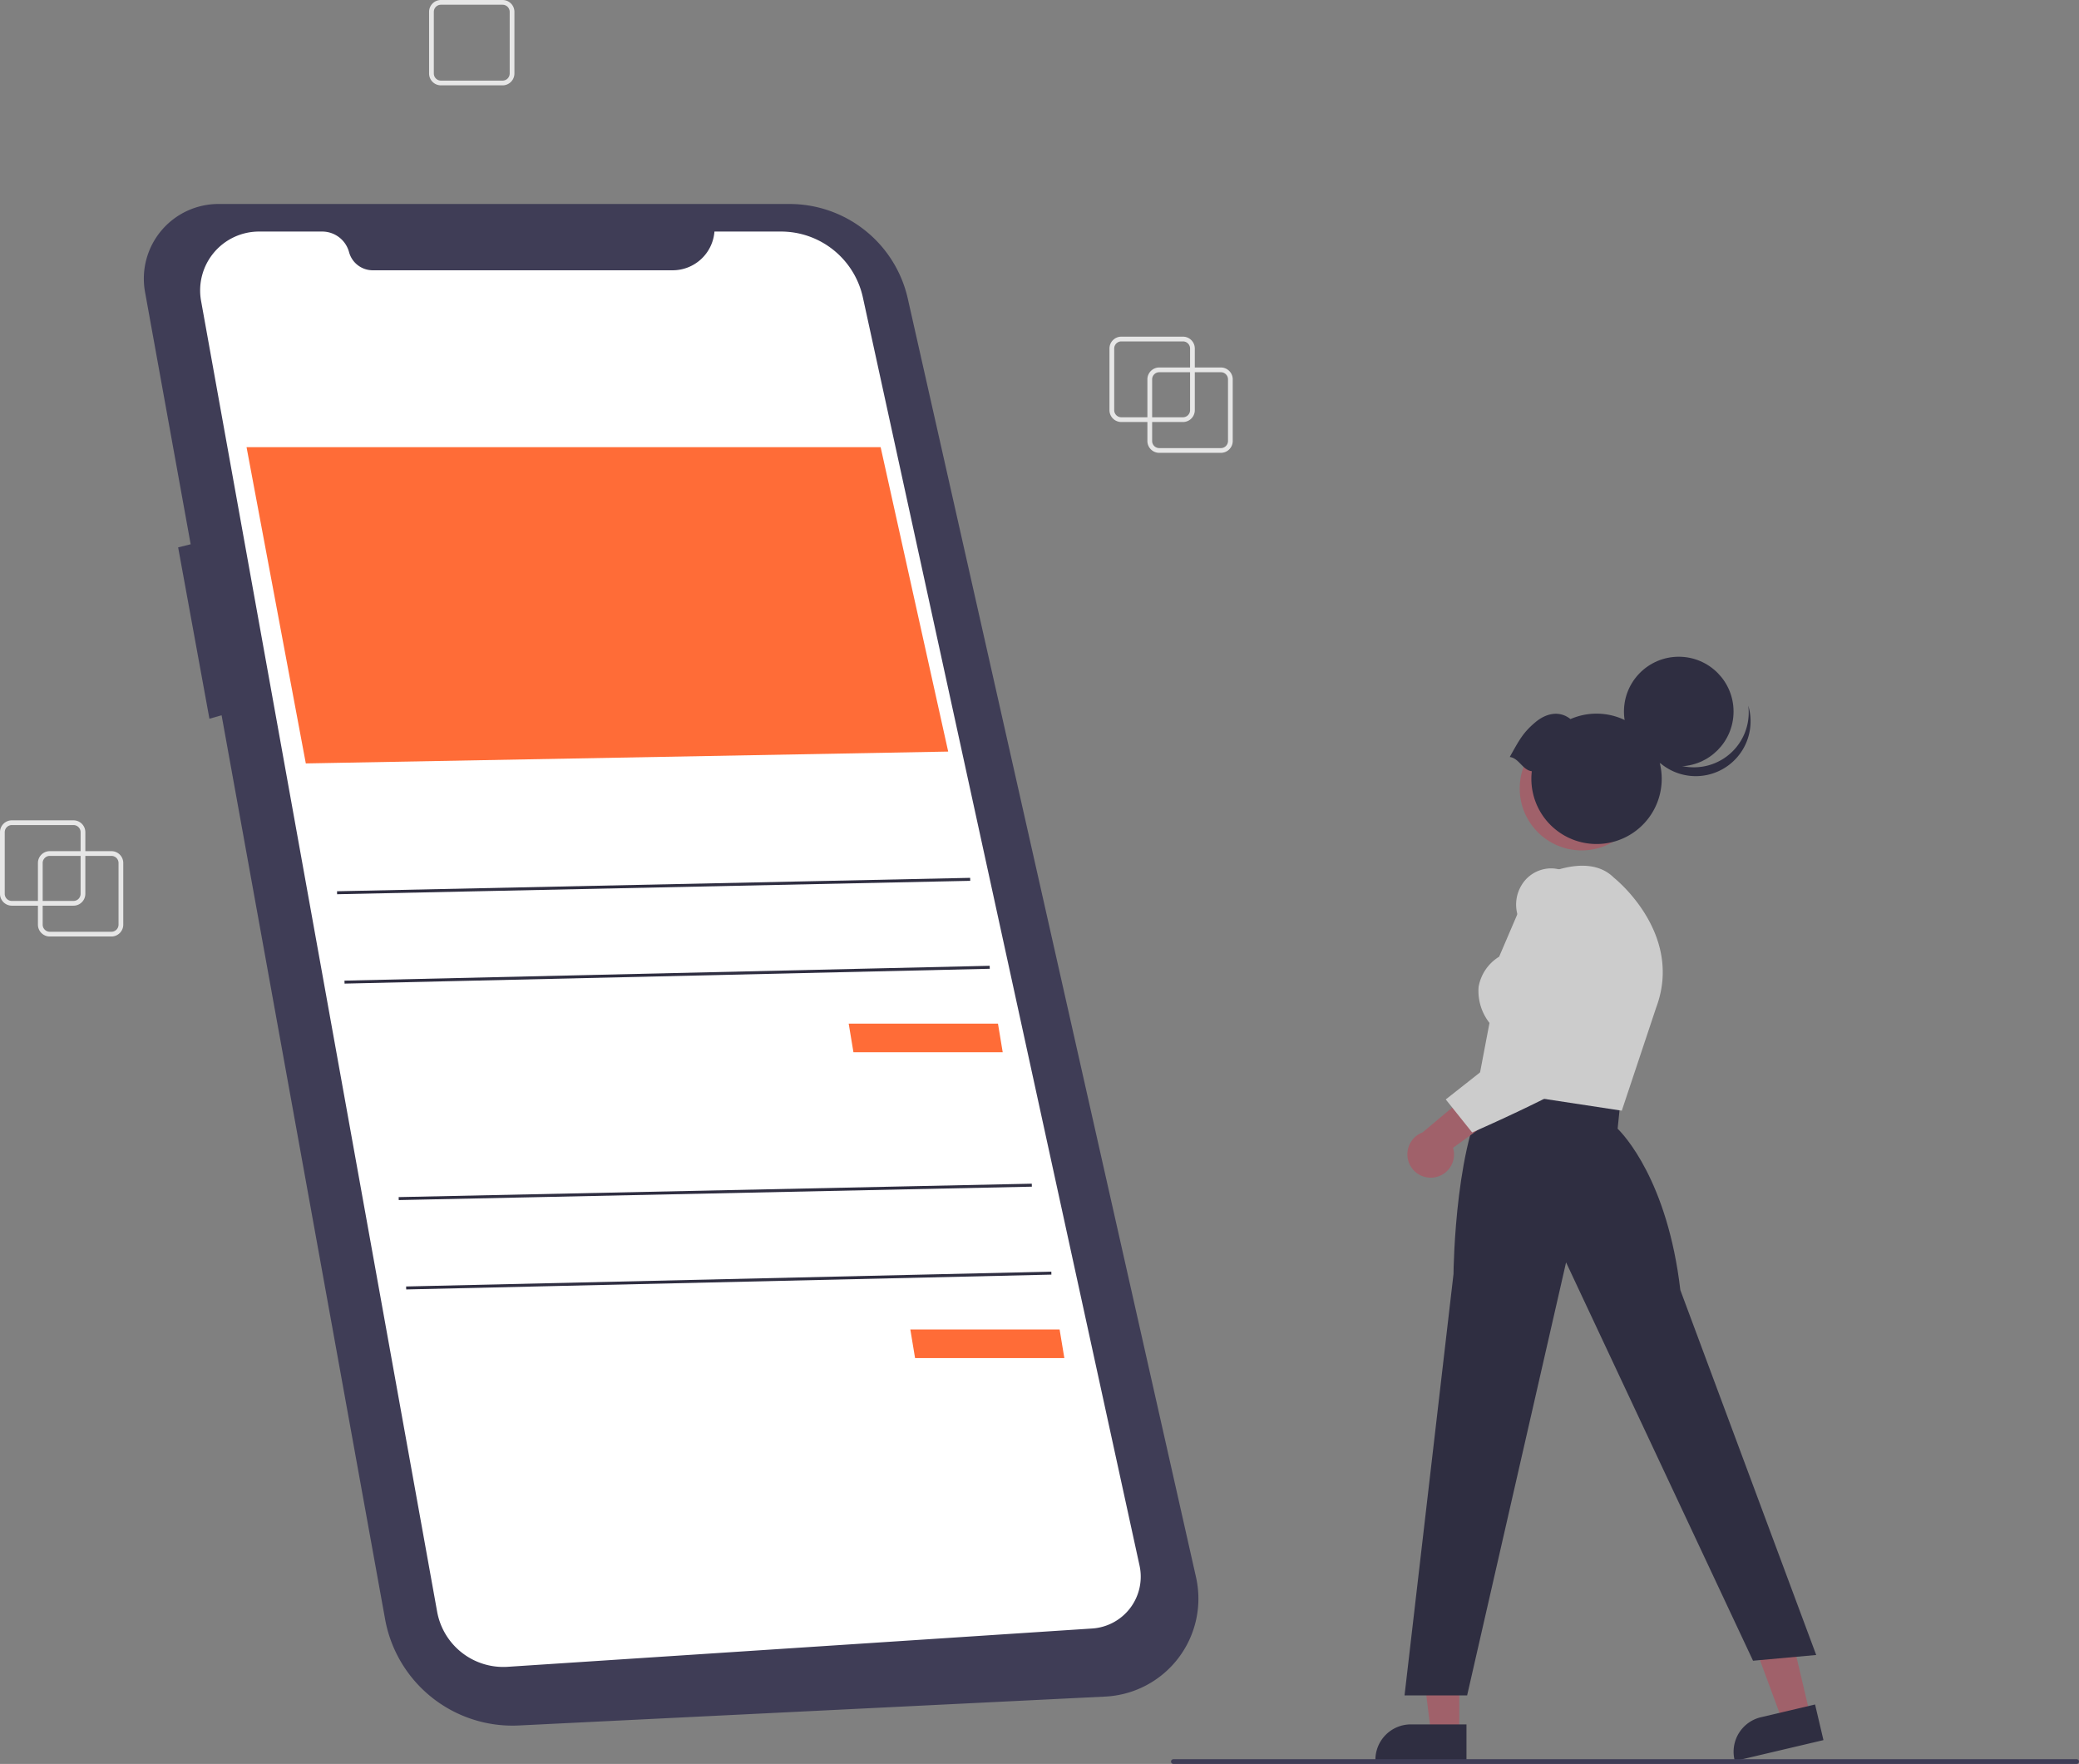 <svg xmlns="http://www.w3.org/2000/svg" width="427.169" height="362.398" viewBox="0 0 427.169 362.398"><rect x="0" y="0" width="427.169" height="362.398" fill="#808080" stroke="none"/><path d="M660.614,250.535H647.949a2.438,2.438,0,0,1-2.435-2.435V235.435A2.438,2.438,0,0,1,647.949,233h12.664a2.438,2.438,0,0,1,2.435,2.435V248.1A2.438,2.438,0,0,1,660.614,250.535Zm-12.664-16.561a1.463,1.463,0,0,0-1.461,1.461V248.1a1.463,1.463,0,0,0,1.461,1.461h12.664a1.463,1.463,0,0,0,1.461-1.461V235.435a1.463,1.463,0,0,0-1.461-1.461Z" transform="translate(-409.76 -157.5)" fill="#e6e6e6"/><path d="M357.614,95.535H344.949a2.438,2.438,0,0,1-2.435-2.435V80.435A2.438,2.438,0,0,1,344.949,78h12.664a2.438,2.438,0,0,1,2.435,2.435V93.1A2.438,2.438,0,0,1,357.614,95.535ZM344.949,78.974a1.463,1.463,0,0,0-1.461,1.461V93.1a1.463,1.463,0,0,0,1.461,1.461h12.664a1.463,1.463,0,0,0,1.461-1.461V80.435a1.463,1.463,0,0,0-1.461-1.461Z" transform="translate(-254.35 -78)" fill="#e6e6e6"/><path d="M644.614,237.535H631.949a2.438,2.438,0,0,1-2.435-2.435V222.435A2.438,2.438,0,0,1,631.949,220h12.664a2.438,2.438,0,0,1,2.435,2.435V235.1A2.438,2.438,0,0,1,644.614,237.535Zm-12.664-16.561a1.463,1.463,0,0,0-1.461,1.461V235.1a1.463,1.463,0,0,0,1.461,1.461h12.664a1.463,1.463,0,0,0,1.461-1.461V222.435a1.463,1.463,0,0,0-1.461-1.461Z" transform="translate(-401.553 -150.833)" fill="#e6e6e6"/><path d="M192.614,454.535H179.949a2.438,2.438,0,0,1-2.435-2.435V439.435A2.438,2.438,0,0,1,179.949,437h12.664a2.438,2.438,0,0,1,2.435,2.435V452.1A2.438,2.438,0,0,1,192.614,454.535Zm-12.664-16.561a1.463,1.463,0,0,0-1.461,1.461V452.1a1.463,1.463,0,0,0,1.461,1.461h12.664a1.463,1.463,0,0,0,1.461-1.461V439.435a1.463,1.463,0,0,0-1.461-1.461Z" transform="translate(-169.72 -262.133)" fill="#e6e6e6"/><path d="M176.614,441.535H163.949a2.438,2.438,0,0,1-2.435-2.435V426.435A2.438,2.438,0,0,1,163.949,424h12.664a2.438,2.438,0,0,1,2.435,2.435V439.1A2.438,2.438,0,0,1,176.614,441.535Zm-12.664-16.561a1.463,1.463,0,0,0-1.461,1.461V439.1a1.463,1.463,0,0,0,1.461,1.461h12.664a1.463,1.463,0,0,0,1.461-1.461V426.435a1.463,1.463,0,0,0-1.461-1.461Z" transform="translate(-161.514 -255.465)" fill="#e6e6e6"/><path d="M237.657,164.038h117.2a24.915,24.915,0,0,1,24.3,19.435l59.22,262.674a20.137,20.137,0,0,1-18.653,24.541l-120.485,5.936A26.6,26.6,0,0,1,271.76,454.79L238.166,269.076l-2.5.714-6.428-35.2,2.573-.643-9.377-51.839a15.34,15.34,0,0,1,15.222-18.07Z" transform="translate(-192.635 -122.129)" fill="#3f3d56"/><path d="M351.609,175.664H365.29a17.218,17.218,0,0,1,16.822,13.548l56.843,260.531a10.669,10.669,0,0,1-9.726,12.92l-120.1,7.871a13.817,13.817,0,0,1-14.5-11.338l-48.5-269.284a12.1,12.1,0,0,1,11.911-14.248h12.979a5.712,5.712,0,0,1,5.515,4.227h0a5.042,5.042,0,0,0,4.869,3.731h61.614a8.619,8.619,0,0,0,8.594-7.958Z" transform="translate(-204.814 -128.092)" fill="#fff"/><path d="M104,188.606H234.286l13.88,62.54-131.989,2.435Z" transform="translate(-53.342 -96.737)" fill="#ff6c37"/><path d="M358,431.754h30.673l.974,5.872H358.974Z" transform="translate(-183.62 -221.449)" fill="#ff6c37"/><rect width="130.115" height="0.612" transform="translate(69.251 183.106) rotate(-1.213)" fill="#2f2e41"/><rect width="132.57" height="0.612" transform="matrix(1, -0.023, 0.023, 1, 70.78, 201.469)" fill="#2f2e41"/><path d="M384,560.754h30.673l.974,5.872H384.974Z" transform="translate(-196.956 -287.614)" fill="#ff6c37"/><rect width="130.115" height="0.612" transform="translate(81.915 245.941) rotate(-1.213)" fill="#2f2e41"/><rect width="132.57" height="0.612" transform="matrix(1, -0.023, 0.023, 1, 83.445, 264.304)" fill="#2f2e41"/><path d="M606.542,707.635h-5.8l-2.761-22.385h8.566Z" transform="translate(-306.706 -351.468)" fill="#a0616a"/><path d="M760.407,812.837H741.693V812.6a7.284,7.284,0,0,1,7.283-7.284h11.431Z" transform="translate(-459.091 -451.044)" fill="#2f2e41"/><path d="M749.394,700.461l-5.649,1.33-7.819-21.156,8.338-1.964Z" transform="translate(-377.46 -348.094)" fill="#a0616a"/><path d="M911.252,804.242l-18.215,4.289-.054-.23a7.284,7.284,0,0,1,5.42-8.76h0l11.125-2.62Z" transform="translate(-536.588 -446.739)" fill="#2f2e41"/><path d="M764.043,574.025c.011-1.167.357-28.7,7.9-39.107l.112-.154,26.3,3.628-.588,5.778c1.157,1.125,10.256,10.633,12.883,33.149l27.914,74.971-12.977,1.18-38.415-81.84-20.329,88.961H753.981Z" transform="translate(-465.393 -312.277)" fill="#2f2e41"/><path d="M784.539,488.945l2.571-13.5a10.638,10.638,0,0,1-2.237-7.406,9.124,9.124,0,0,1,4.222-6.2l6.663-15.548.09-.053c.449-.264,11.058-6.4,16.842-.611.145.112,14.385,11.417,8.667,26.666l-7.06,21.182Z" transform="translate(-481.067 -265.288)" fill="#ccc"/><path d="M760.517,554.481a4.773,4.773,0,0,0,4.031-6.108l13.761-9.914-8.238-3.133-11.8,9.9a4.8,4.8,0,0,0,2.251,9.26Z" transform="translate(-465.989 -312.565)" fill="#a0616a"/><path d="M771.369,491.738l21.008-16.552-6.246-21.339a7.666,7.666,0,0,1,.774-6.068,7.091,7.091,0,0,1,4.65-3.356c3.6-.761,6.861,1.253,9.7,5.986l.022.043c.47,1.149,11.414,28.2,3.058,33.989-8.175,5.659-27.131,13.9-27.321,13.981l-.222.1Z" transform="translate(-474.311 -265.86)" fill="#ccc"/><circle cx="12.727" cy="12.727" r="12.727" transform="translate(312.252 149.26)" fill="#a0616a"/><circle cx="11.259" cy="11.259" r="11.259" transform="translate(333.672 134.925)" fill="#2f2e41"/><path d="M871.282,386.168a11.259,11.259,0,0,1-17.387-5.912,11.26,11.26,0,1,0,21.963-4.617A11.255,11.255,0,0,1,871.282,386.168Z" transform="translate(-516.64 -230.66)" fill="#2f2e41"/><path d="M798.37,387.933c1.965-3.519,2.718-4.989,5.252-7.129,2.241-1.892,5-2.448,7.221-.655a13.392,13.392,0,1,1-7.943,10.717C800.967,390.6,800.3,388.2,798.37,387.933Z" transform="translate(-488.161 -232.414)" fill="#2f2e41"/><path d="M841.556,820.974H655.973a.487.487,0,0,1,0-.974H841.556a.487.487,0,0,1,0,.974Z" transform="translate(-414.875 -458.576)" fill="#3f3d56"/></svg>